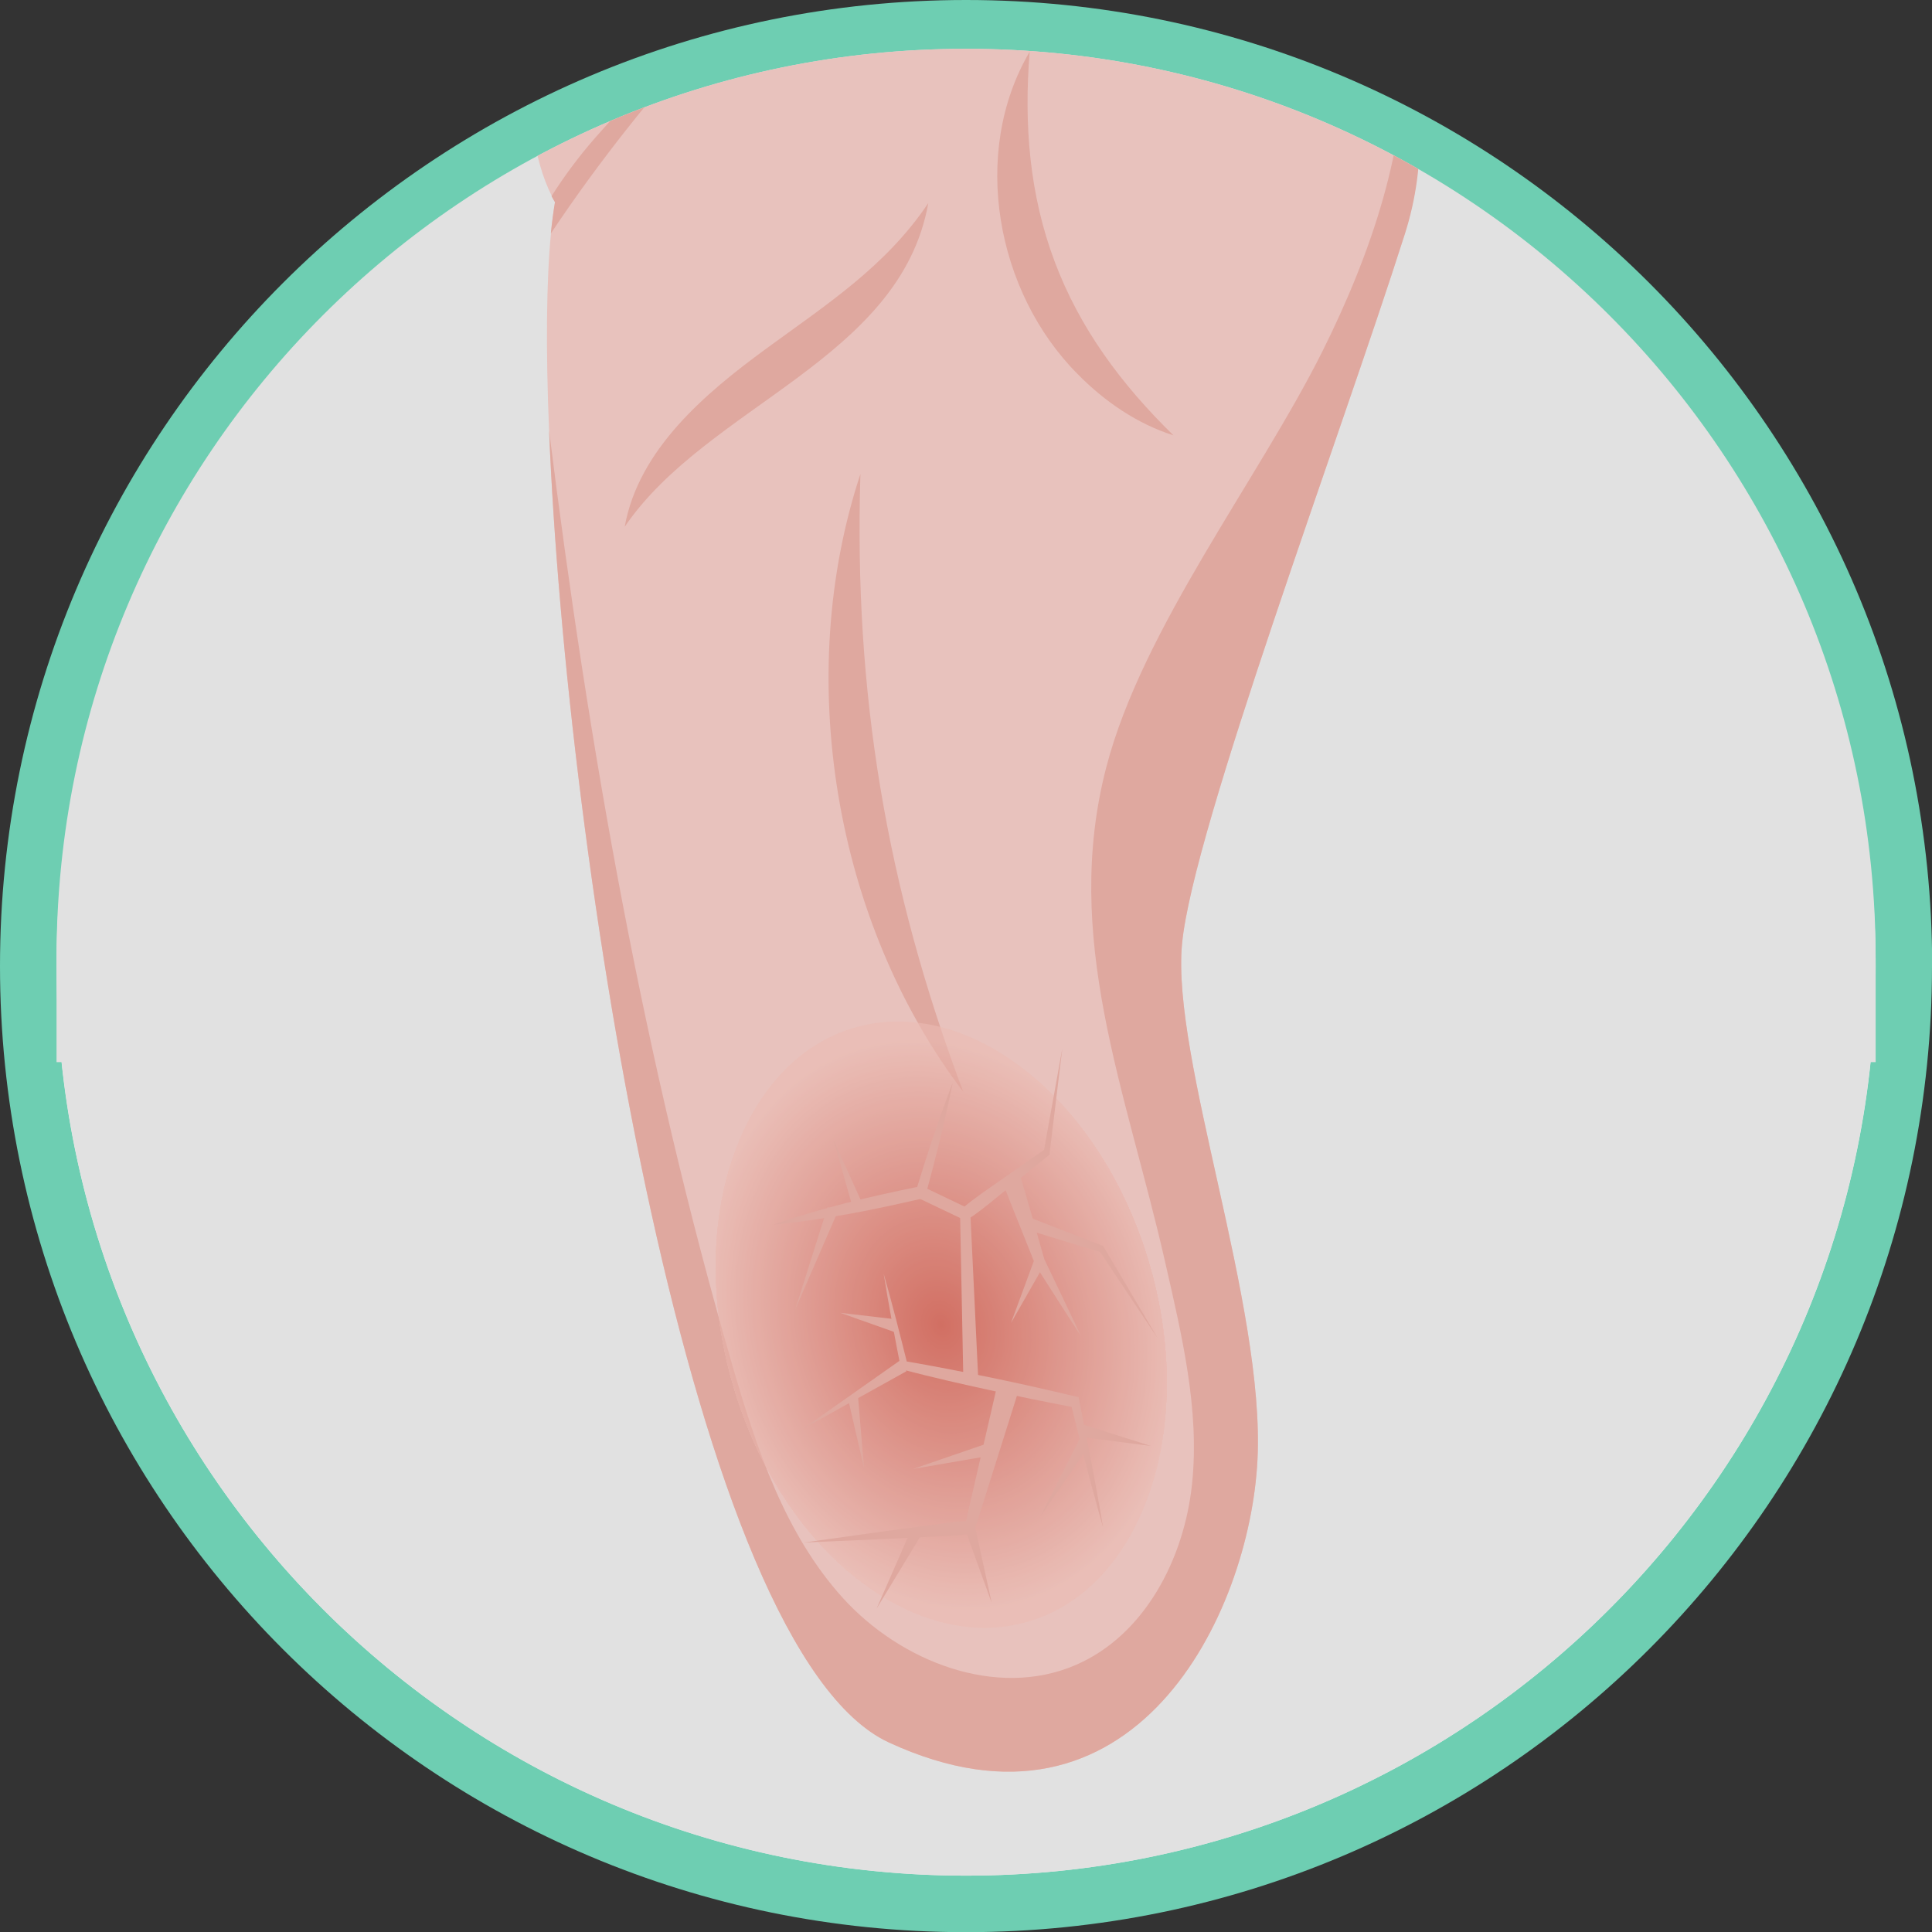 <?xml version="1.0" encoding="UTF-8"?><svg id="_圖層_2" xmlns="http://www.w3.org/2000/svg" xmlns:xlink="http://www.w3.org/1999/xlink" viewBox="0 0 112.45 112.45"><rect x="0" y="0" width="112.45" height="112.45" fill="#333333" stroke="none"/><defs><style>.cls-1{fill:none;}.cls-2{clip-path:url(#clippath);}.cls-3{fill:#eee;}.cls-4{fill:#ebbbb2;}.cls-5{fill:#ebbab1;}.cls-6{fill:#eab8af;}.cls-7{fill:#eab9b0;}.cls-8{fill:#eab6ad;}.cls-9{fill:#e8b2a8;}.cls-10{fill:#e8b2a9;}.cls-11{fill:#e8b1a7;}.cls-12{fill:#e8c2bd;}.cls-13{fill:#e4a59b;}.cls-14{fill:#e4a49a;}.cls-15{fill:#eab7ae;}.cls-16{fill:#e7afa5;}.cls-17{fill:#e7ada3;}.cls-18{fill:#e7aea4;}.cls-19{fill:#e7b0a6;}.cls-20{fill:#e4a399;}.cls-21{fill:#e9b4ab;}.cls-22{fill:#e9b3aa;}.cls-23{fill:#e9b5ac;}.cls-24{fill:#e3a298;}.cls-25{fill:#e3a197;}.cls-26{fill:#e6aaa0;}.cls-27{fill:#e6aca2;}.cls-28{fill:#e6aba1;}.cls-29{fill:#e3a096;}.cls-30{fill:#e5a89e;}.cls-31{fill:#e5a69c;}.cls-32{fill:#e5a79d;}.cls-33{fill:#e5a99f;}.cls-34{fill:#c33a29;}.cls-35{fill:#c33928;}.cls-36{fill:#c33b2a;}.cls-37{fill:#c43f2e;}.cls-38{fill:#c43d2c;}.cls-39{fill:#c43e2d;}.cls-40{fill:#c33c2b;}.cls-41{fill:#d06354;}.cls-42{fill:#d06455;}.cls-43{fill:#cf6152;}.cls-44{fill:#cf6253;}.cls-45{fill:#cf6051;}.cls-46{fill:#d06657;}.cls-47{fill:#d06556;}.cls-48{fill:#db877b;}.cls-49{fill:#db887c;}.cls-50{fill:#db897d;}.cls-51{fill:#d98175;}.cls-52{fill:#d98074;}.cls-53{fill:#d98276;}.cls-54{fill:#c23726;}.cls-55{fill:#c23827;}.cls-56{fill:#d87e72;}.cls-57{fill:#d87f73;}.cls-58{fill:#d87c70;}.cls-59{fill:#d87d71;}.cls-60{fill:#ce5f50;}.cls-61{fill:#ce5c4d;}.cls-62{fill:#c74636;}.cls-63{fill:#ce5d4e;}.cls-64{fill:#c74737;}.cls-65{fill:#cd5b4c;}.cls-66{fill:#cd594a;}.cls-67{fill:#cd5a4b;}.cls-68{fill:#cc5748;}.cls-69{fill:#cb5546;}.cls-70{fill:#cb5444;}.cls-71{fill:#cb5445;}.cls-72{fill:#cb5343;}.cls-73{fill:#d16758;}.cls-74{fill:#d16759;}.cls-75{fill:#d1685a;}.cls-76{fill:#c94d3d;}.cls-77{fill:#c94e3e;}.cls-78{fill:#c94f3f;}.cls-79{fill:#df958a;}.cls-80{fill:#df9489;}.cls-81{fill:#df9388;}.cls-82{fill:#de9287;}.cls-83{fill:#de9085;}.cls-84{fill:#de9186;}.cls-85{fill:#d36c5e;}.cls-86{fill:#d36d5f;}.cls-87{fill:#d36e60;}.cls-88{fill:#d36f61;}.cls-89{fill:#d2695b;}.cls-90{fill:#d26a5c;}.cls-91{fill:#d26b5d;}.cls-92{fill:#ce5e4f;}.cls-93{fill:#c84c3c;}.cls-94{fill:#c84939;}.cls-95{fill:#c84a3a;}.cls-96{fill:#c84b3b;}.cls-97{fill:#c5402f;}.cls-98{fill:#c54130;}.cls-99{fill:#c54131;}.cls-100{fill:#c74838;}.cls-101{fill:#c64535;}.cls-102{fill:#c64434;}.cls-103{fill:#c64333;}.cls-104{fill:#c64232;}.cls-105{fill:#d47163;}.cls-106{fill:#d47062;}.cls-107{fill:#d57669;}.cls-108{fill:#d57365;}.cls-109{fill:#d57466;}.cls-110{fill:#d57568;}.cls-111{fill:#d6776a;}.cls-112{fill:#d6786b;}.cls-113{fill:#d6796c;}.cls-114{fill:#dc8b7f;}.cls-115{fill:#dc8c80;}.cls-116{fill:#dc8a7e;}.cls-117{fill:#da8579;}.cls-118{fill:#d47264;}.cls-119{fill:#da8377;}.cls-120{fill:#da8478;}.cls-121{fill:#da867a;}.cls-122{fill:#e19c91;}.cls-123{fill:#e19a8f;}.cls-124{fill:#e19b90;}.cls-125{fill:#cc5849;}.cls-126{fill:#cc5647;}.cls-127{fill:#e1e1e1;}.cls-128{fill:#e29f94;}.cls-129{fill:#e29f95;}.cls-130{fill:#dd8f84;}.cls-131{fill:#e29e93;}.cls-132{fill:#dd8e83;}.cls-133{fill:#dd8d81;}.cls-134{fill:#dd8d82;}.cls-135{fill:#e29d92;}.cls-136{fill:#ca5242;}.cls-137{fill:#ca5040;}.cls-138{fill:#ca5141;}.cls-139{fill:#e0968b;}.cls-140{fill:#e0988d;}.cls-141{fill:#e0978c;}.cls-142{fill:#d77b6f;}.cls-143{fill:#e0998e;}.cls-144{fill:#dfa89f;}.cls-145{fill:#d77a6e;}.cls-146{fill:#d77a6d;}.cls-147{fill:#6eceb2;}.cls-148{clip-path:url(#clippath-1);}.cls-149{clip-path:url(#clippath-3);}.cls-150{clip-path:url(#clippath-2);}.cls-151{opacity:.6;}</style><clipPath id="clippath"><path class="cls-127" d="M56.23,2.84C26.99,2.84,3.29,26.54,3.29,55.78v6.04h.3c2.79,26.61,25.29,47.35,52.64,47.35s49.85-20.74,52.64-47.35h.3v-6.04c0-29.24-23.7-52.94-52.94-52.94h0Z"/></clipPath><clipPath id="clippath-1"><rect class="cls-1" x="41.66" y="59.46" width="26.26" height="35.29"/></clipPath><clipPath id="clippath-2"><path class="cls-1" d="M59.85,94.38c-6.69,1.96-14.38-4.19-17.17-13.73-2.8-9.54,.36-18.87,7.04-20.83,6.69-1.96,14.38,4.19,17.17,13.73,2.8,9.54-.36,18.87-7.04,20.83"/></clipPath><clipPath id="clippath-3"><rect class="cls-1" x="35.07" y="54.45" width="39.43" height="45.31" transform="translate(-19.48 18.53) rotate(-16.34)"/></clipPath></defs><g id="_圖層_1-2"><g><path class="cls-147" d="M112.45,56.23c0,31.05-25.17,56.23-56.23,56.23S0,87.28,0,56.23,25.17,0,56.23,0s56.23,25.17,56.23,56.23"/><path class="cls-3" d="M109.17,56.23c0,29.24-23.7,52.94-52.94,52.94S3.29,85.46,3.29,56.23,26.99,3.29,56.23,3.29s52.94,23.7,52.94,52.94"/><g><path class="cls-127" d="M56.23,2.84C26.99,2.84,3.29,26.54,3.29,55.78v6.04h.3c2.79,26.61,25.29,47.35,52.64,47.35s49.85-20.74,52.64-47.35h.3v-6.04c0-29.24-23.7-52.94-52.94-52.94h0Z"/><g class="cls-2"><g><g><path class="cls-12" d="M81.76,13.64c-3.72,11.7-12.33,34.63-12.96,41.29-.63,6.66,4.84,21.04,4.39,30.04-.45,9-7.21,23.03-21.45,16.45-11.52-5.32-18.77-51.44-19.78-76.35-.2-4.75-.16-8.73,.11-11.5,.07-.68,.15-1.29,.24-1.82-.07-.11-.13-.23-.2-.36-2.1-4.09-2.12-14.38,3-14.97,.01,0,.03,0,.04,0,.04,0,.08-.01,.11,0,.17-.02,.34-.02,.53-.01,.12,0,.25,.02,.37,.03-2.65-4.81,1.3-10.99,5.83-9.17,.46,.18,.92,.45,1.39,.81-.05-.09-.1-.18-.14-.28-3.04-6.12,1.19-11.15,4.83-10.37,.31,.06,.61,.17,.9,.32,.03-.13,.06-.26,.09-.38,1.33-5.4,7.07-6.7,9.09-3.17,.04-.12,.09-.23,.14-.34,.52-1.25,1.31-2.4,2.29-3.34,3.4-3.3,9.05-4.19,13.31,.95,.5,.6,.92,1.21,1.26,1.83,3.53,6.28-.31,13.11,.78,19.06,0,0,1.23,1.23,2.64,3.35,1.11,1.68,2.33,3.9,3.13,6.52,1.02,3.3,1.38,7.2,.05,11.38Z"/><path class="cls-144" d="M67.62-6.68c-6.61-1.39-14.66-.59-20.34,3.09-2.21,1.43-4.07,3.32-5.84,5.27-3.47,3.82-6.58,7.71-9.38,11.91,.07-.68,.15-1.29,.24-1.82-.07-.11-.13-.23-.2-.35,.74-1.17,1.57-2.28,2.48-3.33,1.4-1.6,3.05-3.18,3.44-5.28,.28-1.52-.19-3.12-1.07-4.38-.54-.77-1.14-1.43-1.84-1.98,.01,0,.03,0,.05,0,.03,0,.07,0,.11,0,.27,0,.71,.01,.9,.02,1.87,1.07,2.97,2.64,4.01,4.63,1.6-1.52,3.14-2.72,4.74-4.24,.13-.81-.4-1.67-1.19-1.91-.62-.2-1.23-.17-1.62,.23,.98-1.54,1.33-3.48,.93-5.27-.21-.93-.54-1.82-1.03-2.61,.46,.18,.92,.45,1.39,.81-.05-.09-.09-.18-.14-.28,.5,.45,.97,.93,1.39,1.45,1.32,1.63,2.45,3.46,2.12,5.53l-.29,.25c1.32-1.02,2.67-1.53,4.24-2.07,.02-.59,.02-1.18-.1-1.75-.14-.64-.44-1.27-.96-1.66-.52-.4-1.1-.63-1.65-.29,1.4-2.16,2-4.84,1.63-7.39-.23-1.61-.73-3.12-1.56-4.44,.31,.06,.61,.17,.91,.32,.03-.13,.06-.26,.09-.38,.19,.57,.45,1.13,.71,1.66,1.23,2.47,2.42,5.24,4.21,7.34-.69-.46-1.37-1.06-1.95-1.66,1.81,3.25,.29,7.53,.29,7.53,1.57-1.19,4.27-1.06,5.84,.12,1.44-2.59,2.02-5.81,1.72-8.76-.78,1.05-1.95,1.83-3.24,2.05,1.92-1.89,2.98-4.64,2.82-7.34-.09-1.55-.55-3.02-1.17-4.44,.52-1.25,1.31-2.4,2.29-3.34-1.19,2.7-1.5,5.79-.83,8.66,.87,3.69,3.53,6.85,6.84,8.7-1.72,.17-3.43-.37-4.86-1.34-.24,1.86,.16,3.87,.95,5.57,1.51,.08,3.4,.43,4.93,1.19Z"/><path class="cls-144" d="M59.93,3.03c-.34,4.22-.01,8.29,1.45,12.18,1.46,3.9,3.89,7.17,6.92,10.13-2.1-.67-4-1.96-5.58-3.57-4.74-4.76-6.24-12.87-2.8-18.74h0Z"/><path class="cls-144" d="M36.36,30.66c.81-4.52,4.72-7.79,8.2-10.34,3.52-2.58,6.99-4.8,9.47-8.5-1.62,9.11-12.86,11.77-17.67,18.84h0Z"/><path class="cls-144" d="M50.08,27.59c-.39,12.72,1.5,24.04,5.98,35.95-7.51-9.88-9.88-24.17-5.98-35.95h0Z"/><path class="cls-144" d="M81.76,13.64c-3.72,11.7-12.33,34.63-12.96,41.29-.63,6.66,4.84,21.04,4.39,30.04-.45,9-7.21,23.03-21.45,16.45-11.52-5.32-18.77-51.44-19.78-76.35,2.3,18.37,5.51,36.66,10.68,54.44,1.4,4.82,3.04,9.76,6.41,13.49,3.37,3.72,8.95,5.9,13.56,3.91,4.01-1.73,6.31-6.17,6.77-10.52,.46-4.35-.6-8.69-1.57-12.96-2.28-10.02-6.01-18.87-3.41-28.81,2.1-8.05,8.84-16.72,12.56-24.15,2.82-5.65,5.03-12.03,4.76-18.23,1.02,3.3,1.38,7.2,.05,11.38Z"/></g><g class="cls-151"><g class="cls-148"><g class="cls-150"><g class="cls-149"><rect class="cls-4" x="29.49" y="49.82" width="50.59" height="54.58"/><ellipse class="cls-4" cx="54.78" cy="77.11" rx="13.55" ry="16.92" transform="translate(-19.47 18.52) rotate(-16.33)"/><ellipse class="cls-5" cx="54.78" cy="77.11" rx="13.45" ry="16.8" transform="translate(-19.47 18.52) rotate(-16.33)"/><ellipse class="cls-7" cx="54.78" cy="77.11" rx="13.36" ry="16.68" transform="translate(-19.47 18.52) rotate(-16.33)"/><ellipse class="cls-6" cx="54.78" cy="77.11" rx="13.26" ry="16.56" transform="translate(-19.47 18.52) rotate(-16.33)"/><ellipse class="cls-15" cx="54.78" cy="77.11" rx="13.16" ry="16.43" transform="translate(-19.47 18.52) rotate(-16.33)"/><ellipse class="cls-8" cx="54.78" cy="77.11" rx="13.07" ry="16.31" transform="translate(-19.47 18.52) rotate(-16.33)"/><ellipse class="cls-23" cx="54.78" cy="77.11" rx="12.97" ry="16.19" transform="translate(-19.47 18.52) rotate(-16.33)"/><ellipse class="cls-21" cx="54.78" cy="77.11" rx="12.87" ry="16.07" transform="translate(-19.47 18.52) rotate(-16.33)"/><ellipse class="cls-22" cx="54.78" cy="77.11" rx="12.78" ry="15.95" transform="translate(-19.47 18.52) rotate(-16.33)"/><ellipse class="cls-10" cx="54.78" cy="77.11" rx="12.68" ry="15.83" transform="translate(-19.47 18.52) rotate(-16.33)"/><ellipse class="cls-9" cx="54.78" cy="77.11" rx="12.58" ry="15.71" transform="translate(-19.47 18.52) rotate(-16.33)"/><ellipse class="cls-11" cx="54.78" cy="77.11" rx="12.49" ry="15.59" transform="translate(-19.47 18.52) rotate(-16.33)"/><ellipse class="cls-19" cx="54.78" cy="77.11" rx="12.39" ry="15.47" transform="translate(-19.47 18.52) rotate(-16.33)"/><ellipse class="cls-16" cx="54.78" cy="77.11" rx="12.29" ry="15.35" transform="translate(-19.47 18.52) rotate(-16.33)"/><ellipse class="cls-18" cx="54.78" cy="77.11" rx="12.19" ry="15.23" transform="translate(-19.47 18.52) rotate(-16.33)"/><ellipse class="cls-17" cx="54.78" cy="77.11" rx="12.1" ry="15.1" transform="translate(-19.47 18.52) rotate(-16.33)"/><ellipse class="cls-27" cx="54.78" cy="77.11" rx="12" ry="14.98" transform="translate(-19.47 18.52) rotate(-16.33)"/><ellipse class="cls-28" cx="54.78" cy="77.11" rx="11.9" ry="14.86" transform="translate(-19.47 18.52) rotate(-16.33)"/><ellipse class="cls-26" cx="54.78" cy="77.11" rx="11.81" ry="14.74" transform="translate(-19.47 18.52) rotate(-16.33)"/><ellipse class="cls-33" cx="54.78" cy="77.11" rx="11.71" ry="14.62" transform="translate(-19.47 18.52) rotate(-16.33)"/><ellipse class="cls-30" cx="54.78" cy="77.11" rx="11.61" ry="14.5" transform="translate(-19.47 18.52) rotate(-16.33)"/><ellipse class="cls-32" cx="54.78" cy="77.11" rx="11.52" ry="14.38" transform="translate(-19.47 18.52) rotate(-16.33)"/><ellipse class="cls-31" cx="54.78" cy="77.11" rx="11.42" ry="14.26" transform="translate(-19.47 18.52) rotate(-16.33)"/><ellipse class="cls-13" cx="54.78" cy="77.11" rx="11.32" ry="14.14" transform="translate(-19.47 18.52) rotate(-16.33)"/><ellipse class="cls-14" cx="54.78" cy="77.11" rx="11.23" ry="14.02" transform="translate(-19.47 18.52) rotate(-16.33)"/><ellipse class="cls-20" cx="54.78" cy="77.11" rx="11.13" ry="13.9" transform="translate(-19.47 18.52) rotate(-16.33)"/><ellipse class="cls-24" cx="54.78" cy="77.11" rx="11.03" ry="13.78" transform="translate(-19.47 18.52) rotate(-16.33)"/><ellipse class="cls-25" cx="54.78" cy="77.11" rx="10.94" ry="13.65" transform="translate(-19.47 18.52) rotate(-16.33)"/><ellipse class="cls-29" cx="54.78" cy="77.11" rx="10.84" ry="13.53" transform="translate(-19.47 18.52) rotate(-16.33)"/><ellipse class="cls-129" cx="54.78" cy="77.11" rx="10.74" ry="13.41" transform="translate(-19.47 18.52) rotate(-16.33)"/><ellipse class="cls-128" cx="54.78" cy="77.11" rx="10.65" ry="13.29" transform="translate(-19.47 18.52) rotate(-16.33)"/><ellipse class="cls-131" cx="54.78" cy="77.11" rx="10.55" ry="13.17" transform="translate(-19.47 18.52) rotate(-16.33)"/><ellipse class="cls-135" cx="54.78" cy="77.11" rx="10.45" ry="13.05" transform="translate(-19.47 18.52) rotate(-16.33)"/><ellipse class="cls-122" cx="54.78" cy="77.11" rx="10.36" ry="12.93" transform="translate(-19.47 18.52) rotate(-16.33)"/><ellipse class="cls-124" cx="54.78" cy="77.11" rx="10.26" ry="12.81" transform="translate(-19.47 18.52) rotate(-16.33)"/><ellipse class="cls-123" cx="54.78" cy="77.11" rx="10.16" ry="12.69" transform="translate(-19.47 18.52) rotate(-16.33)"/><ellipse class="cls-143" cx="54.78" cy="77.11" rx="10.07" ry="12.57" transform="translate(-19.47 18.52) rotate(-16.33)"/><ellipse class="cls-140" cx="54.78" cy="77.11" rx="9.97" ry="12.45" transform="translate(-19.47 18.52) rotate(-16.33)"/><ellipse class="cls-141" cx="54.78" cy="77.11" rx="9.87" ry="12.33" transform="translate(-19.47 18.52) rotate(-16.33)"/><ellipse class="cls-139" cx="54.78" cy="77.11" rx="9.78" ry="12.2" transform="translate(-19.47 18.52) rotate(-16.33)"/><ellipse class="cls-79" cx="54.78" cy="77.11" rx="9.68" ry="12.08" transform="translate(-19.47 18.52) rotate(-16.33)"/><ellipse class="cls-80" cx="54.78" cy="77.11" rx="9.58" ry="11.96" transform="translate(-19.47 18.52) rotate(-16.33)"/><ellipse class="cls-81" cx="54.78" cy="77.11" rx="9.48" ry="11.84" transform="translate(-19.47 18.52) rotate(-16.33)"/><ellipse class="cls-82" cx="54.78" cy="77.11" rx="9.39" ry="11.72" transform="translate(-19.47 18.52) rotate(-16.33)"/><ellipse class="cls-84" cx="54.78" cy="77.11" rx="9.29" ry="11.6" transform="translate(-19.47 18.52) rotate(-16.33)"/><ellipse class="cls-83" cx="54.78" cy="77.11" rx="9.19" ry="11.48" transform="translate(-19.47 18.52) rotate(-16.33)"/><ellipse class="cls-130" cx="54.78" cy="77.11" rx="9.1" ry="11.36" transform="translate(-19.47 18.52) rotate(-16.33)"/><ellipse class="cls-132" cx="54.78" cy="77.11" rx="9" ry="11.24" transform="translate(-19.47 18.52) rotate(-16.33)"/><ellipse class="cls-134" cx="54.78" cy="77.11" rx="8.9" ry="11.12" transform="translate(-19.47 18.52) rotate(-16.33)"/><ellipse class="cls-133" cx="54.78" cy="77.11" rx="8.81" ry="11" transform="translate(-19.47 18.52) rotate(-16.33)"/><ellipse class="cls-115" cx="54.78" cy="77.11" rx="8.71" ry="10.88" transform="translate(-19.47 18.52) rotate(-16.33)"/><ellipse class="cls-114" cx="54.78" cy="77.11" rx="8.61" ry="10.75" transform="translate(-19.47 18.52) rotate(-16.33)"/><ellipse class="cls-116" cx="54.78" cy="77.11" rx="8.52" ry="10.63" transform="translate(-19.47 18.52) rotate(-16.33)"/><ellipse class="cls-50" cx="54.78" cy="77.11" rx="8.42" ry="10.51" transform="translate(-19.47 18.52) rotate(-16.33)"/><ellipse class="cls-49" cx="54.78" cy="77.11" rx="8.32" ry="10.39" transform="translate(-19.47 18.52) rotate(-16.33)"/><ellipse class="cls-48" cx="54.78" cy="77.11" rx="8.23" ry="10.27" transform="translate(-19.47 18.52) rotate(-16.33)"/><ellipse class="cls-121" cx="54.78" cy="77.11" rx="8.13" ry="10.15" transform="translate(-19.47 18.52) rotate(-16.33)"/><ellipse class="cls-117" cx="54.78" cy="77.11" rx="8.03" ry="10.03" transform="translate(-19.47 18.52) rotate(-16.33)"/><ellipse class="cls-120" cx="54.78" cy="77.11" rx="7.94" ry="9.91" transform="translate(-19.47 18.52) rotate(-16.33)"/><ellipse class="cls-119" cx="54.78" cy="77.11" rx="7.84" ry="9.79" transform="translate(-19.47 18.52) rotate(-16.33)"/><ellipse class="cls-53" cx="54.78" cy="77.11" rx="7.74" ry="9.67" transform="translate(-19.47 18.52) rotate(-16.33)"/><ellipse class="cls-51" cx="54.78" cy="77.11" rx="7.65" ry="9.55" transform="translate(-19.47 18.52) rotate(-16.33)"/><ellipse class="cls-52" cx="54.78" cy="77.11" rx="7.55" ry="9.43" transform="translate(-19.47 18.52) rotate(-16.33)"/><ellipse class="cls-57" cx="54.78" cy="77.11" rx="7.45" ry="9.3" transform="translate(-19.47 18.52) rotate(-16.33)"/><ellipse class="cls-56" cx="54.78" cy="77.11" rx="7.36" ry="9.18" transform="translate(-19.47 18.52) rotate(-16.33)"/><ellipse class="cls-59" cx="54.78" cy="77.11" rx="7.26" ry="9.06" transform="translate(-19.47 18.52) rotate(-16.33)"/><ellipse class="cls-58" cx="54.78" cy="77.11" rx="7.16" ry="8.94" transform="translate(-19.47 18.52) rotate(-16.33)"/><ellipse class="cls-142" cx="54.78" cy="77.11" rx="7.07" ry="8.82" transform="translate(-19.47 18.52) rotate(-16.33)"/><ellipse class="cls-145" cx="54.78" cy="77.11" rx="6.97" ry="8.7" transform="translate(-19.47 18.52) rotate(-16.33)"/><ellipse class="cls-146" cx="54.78" cy="77.11" rx="6.87" ry="8.58" transform="translate(-19.47 18.52) rotate(-16.33)"/><ellipse class="cls-113" cx="54.78" cy="77.11" rx="6.77" ry="8.46" transform="translate(-19.47 18.52) rotate(-16.33)"/><ellipse class="cls-112" cx="54.78" cy="77.11" rx="6.68" ry="8.34" transform="translate(-19.47 18.52) rotate(-16.33)"/><ellipse class="cls-111" cx="54.78" cy="77.11" rx="6.58" ry="8.22" transform="translate(-19.47 18.52) rotate(-16.33)"/><ellipse class="cls-107" cx="54.78" cy="77.11" rx="6.48" ry="8.1" transform="translate(-19.47 18.52) rotate(-16.33)"/><ellipse class="cls-110" cx="54.78" cy="77.11" rx="6.39" ry="7.98" transform="translate(-19.47 18.52) rotate(-16.33)"/><ellipse class="cls-109" cx="54.78" cy="77.11" rx="6.29" ry="7.85" transform="translate(-19.47 18.52) rotate(-16.33)"/><ellipse class="cls-108" cx="54.78" cy="77.11" rx="6.19" ry="7.73" transform="translate(-19.47 18.52) rotate(-16.33)"/><ellipse class="cls-118" cx="54.78" cy="77.11" rx="6.1" ry="7.61" transform="translate(-19.47 18.52) rotate(-16.33)"/><ellipse class="cls-105" cx="54.78" cy="77.11" rx="6" ry="7.49" transform="translate(-19.47 18.52) rotate(-16.33)"/><ellipse class="cls-106" cx="54.78" cy="77.11" rx="5.9" ry="7.37" transform="translate(-19.47 18.52) rotate(-16.33)"/><ellipse class="cls-88" cx="54.78" cy="77.11" rx="5.81" ry="7.25" transform="translate(-19.47 18.52) rotate(-16.33)"/><ellipse class="cls-87" cx="54.78" cy="77.11" rx="5.71" ry="7.13" transform="translate(-19.47 18.52) rotate(-16.33)"/><ellipse class="cls-86" cx="54.78" cy="77.11" rx="5.61" ry="7.01" transform="translate(-19.47 18.52) rotate(-16.33)"/><ellipse class="cls-85" cx="54.78" cy="77.11" rx="5.52" ry="6.89" transform="translate(-19.47 18.52) rotate(-16.33)"/><ellipse class="cls-91" cx="54.78" cy="77.11" rx="5.42" ry="6.77" transform="translate(-19.47 18.52) rotate(-16.33)"/><ellipse class="cls-90" cx="54.78" cy="77.11" rx="5.32" ry="6.65" transform="translate(-19.47 18.52) rotate(-16.33)"/><ellipse class="cls-89" cx="54.78" cy="77.11" rx="5.23" ry="6.53" transform="translate(-19.47 18.52) rotate(-16.33)"/><ellipse class="cls-75" cx="54.78" cy="77.11" rx="5.13" ry="6.4" transform="translate(-19.47 18.52) rotate(-16.33)"/><ellipse class="cls-74" cx="54.78" cy="77.11" rx="5.03" ry="6.28" transform="translate(-19.47 18.52) rotate(-16.33)"/><ellipse class="cls-73" cx="54.78" cy="77.11" rx="4.94" ry="6.16" transform="translate(-19.47 18.52) rotate(-16.33)"/><ellipse class="cls-46" cx="54.78" cy="77.11" rx="4.84" ry="6.04" transform="translate(-19.47 18.52) rotate(-16.33)"/><ellipse class="cls-47" cx="54.78" cy="77.11" rx="4.74" ry="5.92" transform="translate(-19.47 18.52) rotate(-16.33)"/><ellipse class="cls-42" cx="54.78" cy="77.11" rx="4.65" ry="5.8" transform="translate(-19.47 18.52) rotate(-16.33)"/><ellipse class="cls-41" cx="54.78" cy="77.11" rx="4.55" ry="5.68" transform="translate(-19.47 18.52) rotate(-16.33)"/><ellipse class="cls-44" cx="54.78" cy="77.11" rx="4.45" ry="5.56" transform="translate(-19.47 18.52) rotate(-16.33)"/><ellipse class="cls-43" cx="54.78" cy="77.11" rx="4.36" ry="5.44" transform="translate(-19.47 18.52) rotate(-16.33)"/><ellipse class="cls-45" cx="54.78" cy="77.11" rx="4.26" ry="5.32" transform="translate(-19.47 18.52) rotate(-16.33)"/><ellipse class="cls-60" cx="54.78" cy="77.11" rx="4.16" ry="5.2" transform="translate(-19.47 18.52) rotate(-16.33)"/><ellipse class="cls-92" cx="54.78" cy="77.11" rx="4.06" ry="5.08" transform="translate(-19.47 18.52) rotate(-16.33)"/><ellipse class="cls-63" cx="54.78" cy="77.11" rx="3.97" ry="4.95" transform="translate(-19.47 18.52) rotate(-16.33)"/><ellipse class="cls-61" cx="54.78" cy="77.11" rx="3.87" ry="4.83" transform="translate(-19.47 18.52) rotate(-16.33)"/><ellipse class="cls-65" cx="54.78" cy="77.11" rx="3.77" ry="4.71" transform="translate(-19.47 18.52) rotate(-16.33)"/><ellipse class="cls-67" cx="54.78" cy="77.11" rx="3.68" ry="4.59" transform="translate(-19.47 18.52) rotate(-16.33)"/><ellipse class="cls-66" cx="54.78" cy="77.11" rx="3.58" ry="4.47" transform="translate(-19.47 18.52) rotate(-16.33)"/><ellipse class="cls-125" cx="54.78" cy="77.11" rx="3.48" ry="4.35" transform="translate(-19.47 18.52) rotate(-16.33)"/><ellipse class="cls-68" cx="54.78" cy="77.11" rx="3.39" ry="4.23" transform="translate(-19.47 18.52) rotate(-16.33)"/><ellipse class="cls-126" cx="54.78" cy="77.11" rx="3.29" ry="4.11" transform="translate(-19.47 18.52) rotate(-16.33)"/><ellipse class="cls-69" cx="54.78" cy="77.11" rx="3.19" ry="3.99" transform="translate(-19.47 18.52) rotate(-16.33)"/><ellipse class="cls-71" cx="54.78" cy="77.11" rx="3.1" ry="3.87" transform="translate(-19.47 18.52) rotate(-16.33)"/><ellipse class="cls-70" cx="54.78" cy="77.11" rx="3" ry="3.75" transform="translate(-19.47 18.52) rotate(-16.33)"/><ellipse class="cls-72" cx="54.78" cy="77.11" rx="2.9" ry="3.63" transform="translate(-19.47 18.52) rotate(-16.33)"/><ellipse class="cls-136" cx="54.78" cy="77.11" rx="2.81" ry="3.5" transform="translate(-19.47 18.52) rotate(-16.33)"/><ellipse class="cls-138" cx="54.78" cy="77.11" rx="2.71" ry="3.38" transform="translate(-19.47 18.52) rotate(-16.33)"/><ellipse class="cls-137" cx="54.78" cy="77.11" rx="2.61" ry="3.26" transform="translate(-19.47 18.52) rotate(-16.33)"/><ellipse class="cls-78" cx="54.78" cy="77.11" rx="2.52" ry="3.14" transform="translate(-19.47 18.52) rotate(-16.33)"/><ellipse class="cls-77" cx="54.78" cy="77.11" rx="2.42" ry="3.02" transform="translate(-19.47 18.52) rotate(-16.33)"/><ellipse class="cls-76" cx="54.78" cy="77.11" rx="2.32" ry="2.9" transform="translate(-19.47 18.52) rotate(-16.33)"/><ellipse class="cls-93" cx="54.78" cy="77.11" rx="2.23" ry="2.78" transform="translate(-19.47 18.52) rotate(-16.33)"/><ellipse class="cls-96" cx="54.78" cy="77.11" rx="2.13" ry="2.66" transform="translate(-19.47 18.52) rotate(-16.33)"/><ellipse class="cls-95" cx="54.78" cy="77.11" rx="2.03" ry="2.54" transform="translate(-19.47 18.52) rotate(-16.33)"/><ellipse class="cls-94" cx="54.78" cy="77.11" rx="1.94" ry="2.42" transform="translate(-19.47 18.52) rotate(-16.33)"/><ellipse class="cls-100" cx="54.78" cy="77.11" rx="1.84" ry="2.3" transform="translate(-19.47 18.52) rotate(-16.33)"/><ellipse class="cls-64" cx="54.78" cy="77.11" rx="1.74" ry="2.18" transform="translate(-19.47 18.52) rotate(-16.33)"/><ellipse class="cls-62" cx="54.78" cy="77.11" rx="1.65" ry="2.05" transform="translate(-19.47 18.52) rotate(-16.33)"/><ellipse class="cls-101" cx="54.78" cy="77.11" rx="1.55" ry="1.93" transform="translate(-19.47 18.52) rotate(-16.33)"/><ellipse class="cls-102" cx="54.78" cy="77.11" rx="1.45" ry="1.81" transform="translate(-19.47 18.52) rotate(-16.33)"/><ellipse class="cls-103" cx="54.78" cy="77.11" rx="1.35" ry="1.69" transform="translate(-19.47 18.52) rotate(-16.33)"/><ellipse class="cls-104" cx="54.78" cy="77.11" rx="1.26" ry="1.57" transform="translate(-19.47 18.52) rotate(-16.33)"/><ellipse class="cls-99" cx="54.78" cy="77.11" rx="1.16" ry="1.45" transform="translate(-19.47 18.52) rotate(-16.33)"/><ellipse class="cls-98" cx="54.78" cy="77.11" rx="1.06" ry="1.33" transform="translate(-19.47 18.52) rotate(-16.33)"/><ellipse class="cls-97" cx="54.78" cy="77.11" rx=".97" ry="1.21" transform="translate(-19.47 18.52) rotate(-16.33)"/><ellipse class="cls-37" cx="54.78" cy="77.11" rx=".87" ry="1.09" transform="translate(-19.47 18.52) rotate(-16.33)"/><ellipse class="cls-39" cx="54.78" cy="77.11" rx=".77" ry=".97" transform="translate(-19.47 18.52) rotate(-16.33)"/><ellipse class="cls-38" cx="54.78" cy="77.11" rx=".68" ry=".85" transform="translate(-19.47 18.52) rotate(-16.33)"/><ellipse class="cls-40" cx="54.78" cy="77.11" rx=".58" ry=".73" transform="translate(-19.47 18.52) rotate(-16.33)"/><ellipse class="cls-36" cx="54.78" cy="77.11" rx=".48" ry=".6" transform="translate(-19.47 18.52) rotate(-16.33)"/><ellipse class="cls-34" cx="54.78" cy="77.11" rx=".39" ry=".48" transform="translate(-19.47 18.52) rotate(-16.33)"/><ellipse class="cls-35" cx="54.78" cy="77.11" rx=".29" ry=".36" transform="translate(-19.47 18.52) rotate(-16.33)"/><ellipse class="cls-55" cx="54.78" cy="77.11" rx=".19" ry=".24" transform="translate(-19.47 18.52) rotate(-16.33)"/><ellipse class="cls-54" cx="54.78" cy="77.11" rx=".1" ry=".12" transform="translate(-19.47 18.52) rotate(-16.33)"/></g></g></g></g><g><path class="cls-144" d="M51.43,74.12c.5,1.76,.95,3.53,1.39,5.3l-.18-.2c1.67,.28,3.33,.61,4.99,.95,1.66,.34,3.32,.72,4.97,1.11l.18,.04,.04,.21,.72,3.67c.12,.61,.22,1.23,.34,1.84,.11,.61,.22,1.23,.32,1.85-.17-.6-.34-1.2-.5-1.8-.16-.6-.33-1.2-.48-1.8l-.9-3.62,.22,.25c-1.66-.32-3.32-.65-4.98-1.02-1.66-.36-3.32-.74-4.97-1.17l-.15-.04-.03-.17c-.35-1.79-.69-3.59-.98-5.4Z"/><path class="cls-144" d="M46.8,89.78l4.8-.67,2.4-.32c.8-.1,1.6-.24,2.41-.26l-.24,.23,1.91-8.29,1.17,.58-2.52,7.99-.06,.2-.18,.03c-.8,.13-1.61,.14-2.42,.18l-2.43,.12-4.85,.21Z"/><path class="cls-144" d="M56.07,80.29l-.19-9.66v-.19s.13-.11,.13-.11c.76-.64,1.58-1.18,2.39-1.75l2.42-1.69-.07,.13,1.08-5.99-.74,6.1v.08s-.07,.05-.07,.05l-2.32,1.88c-.78,.62-1.53,1.28-2.35,1.82l.13-.31,.46,9.67-.86-.03Z"/><path class="cls-144" d="M62.9,77.74c-.89-1.36-1.76-2.74-2.64-4.11h0s-.02-.07-.02-.07c-.62-1.57-1.26-3.13-1.87-4.7l1-.46c.49,1.63,.95,3.27,1.42,4.91l-.03-.07c.72,1.5,1.44,3,2.15,4.51Z"/><polygon class="cls-144" points="60.77 73.63 58.84 77.01 60.24 73.22 60.77 73.63"/><polygon class="cls-144" points="52.76 79.81 46.72 83.17 52.46 79.13 52.76 79.81"/><polygon class="cls-144" points="49.94 81.29 50.29 85.45 49.35 81.38 49.94 81.29"/><path class="cls-144" d="M44.94,71.3c1.41-.49,2.84-.9,4.27-1.27,1.43-.37,2.88-.68,4.33-.98l-.21,.21c.64-2.11,1.34-4.2,2.12-6.24-.44,2.22-.99,4.38-1.57,6.52l-.05,.18-.16,.04c-1.44,.33-2.89,.65-4.34,.91-1.45,.26-2.92,.48-4.4,.62Z"/><polygon class="cls-144" points="56.09 70.99 53.51 69.76 53.7 69.06 56.27 70.29 56.09 70.99"/><polygon class="cls-144" points="49.65 70.35 48.52 66.36 50.2 70.07 49.65 70.35"/><polygon class="cls-144" points="52.06 77.53 48.9 76.41 52.14 76.79 52.06 77.53"/><polygon class="cls-144" points="53.58 89.41 51.02 93.63 53.06 88.97 53.58 89.41"/><polygon class="cls-144" points="57.78 84.7 53.14 85.5 57.62 83.96 57.78 84.7"/><polygon class="cls-144" points="56.74 88.8 57.72 93.29 56.17 89.01 56.74 88.8"/><polygon class="cls-144" points="63.32 84.25 60.54 88.29 62.83 83.77 63.32 84.25"/><polygon class="cls-144" points="62.94 82.88 66.98 84.16 62.87 83.63 62.94 82.88"/><polygon class="cls-144" points="59.8 70.81 64.15 72.5 64.21 72.52 64.24 72.58 67.4 77.92 63.99 72.81 64.08 72.89 59.67 71.54 59.8 70.81"/><polygon class="cls-144" points="48.72 70.61 46.28 76.23 48.17 70.25 48.72 70.61"/></g></g></g></g></g></g></svg>
